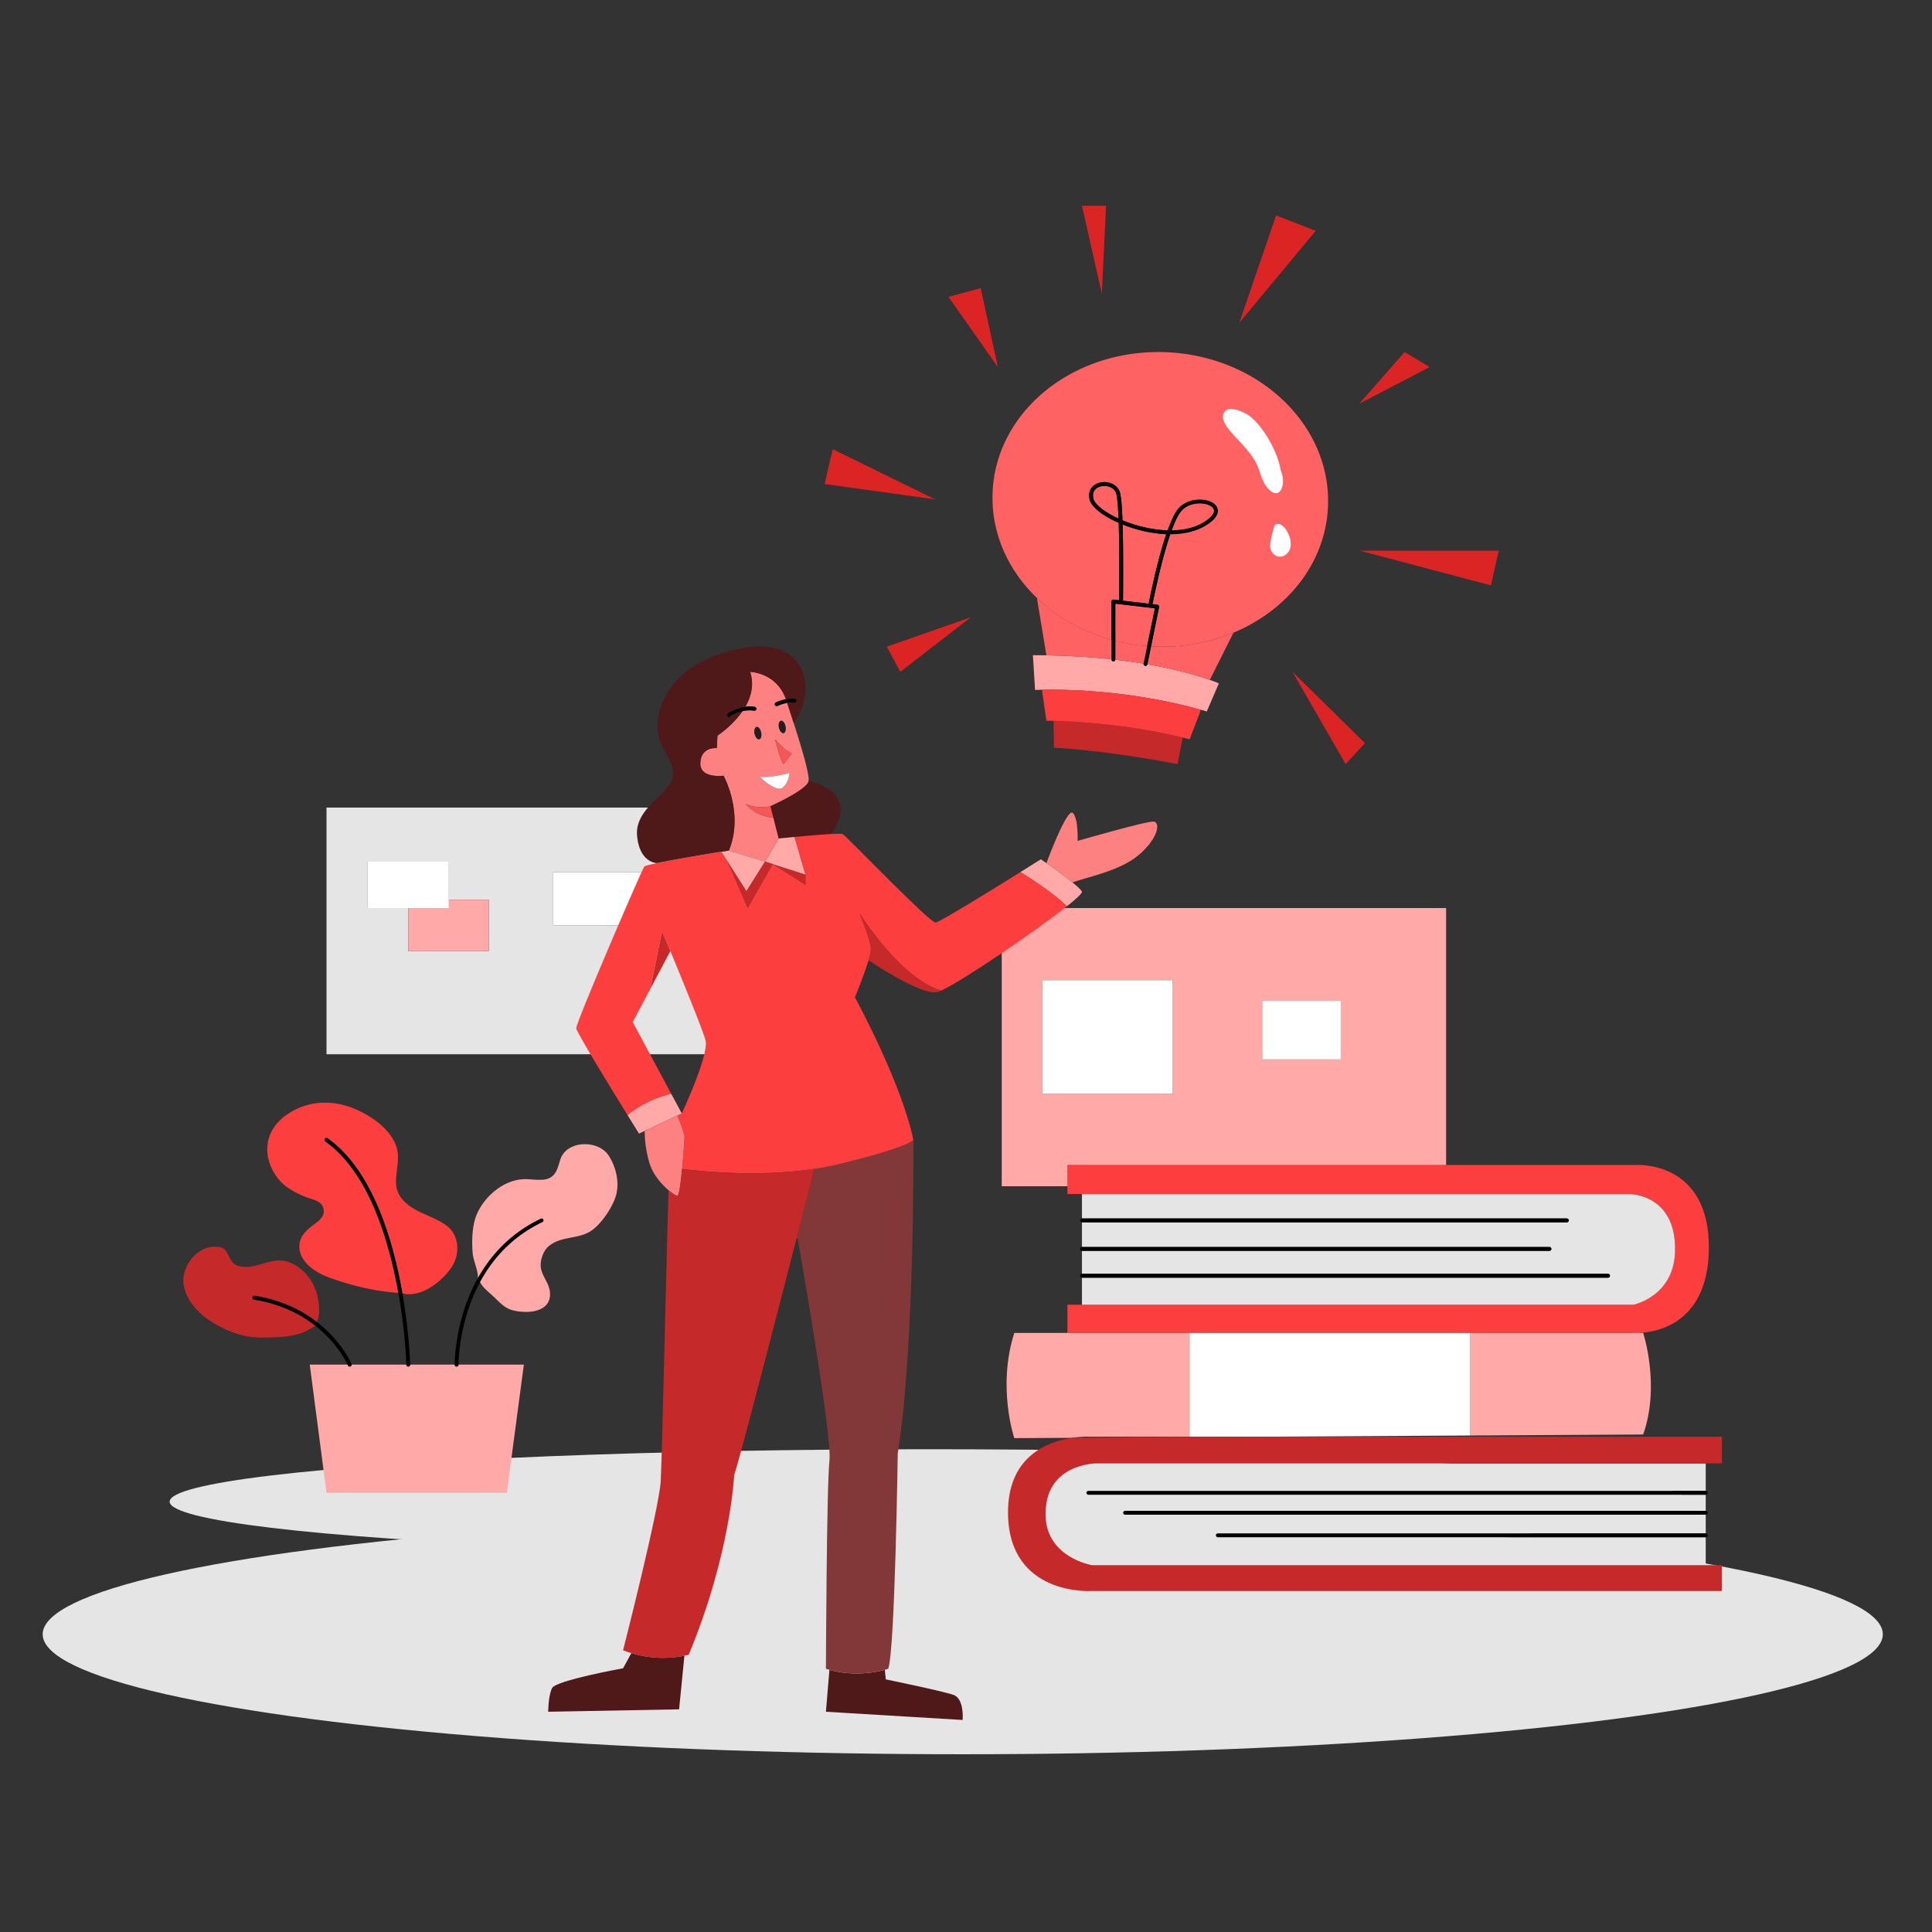<?xml version="1.0" encoding="UTF-8"?>
<svg xmlns="http://www.w3.org/2000/svg" viewBox="0 0 1000 1000" id="Idea">
  <rect x="0" y="0" width="1000" height="1000" fill="#333333" stroke="none"/>
  <ellipse cx="480.75" cy="777.245" fill="#e5e5e5" rx="392.933" ry="27.125" class="colore5e5e5 svgShape"></ellipse>
  <ellipse cx="498.317" cy="845.893" fill="#e5e5e5" rx="476.226" ry="62.103" class="colore5e5e5 svgShape"></ellipse>
  <path fill="#fc3e3e" d="M846.5 603s38.5-2.82 38 43.44c-.45 41.239-30.69 43.479-37.25 43.479-.8 0-1.25-.03-1.25-.03H552.5v-14.56h293s20.73-4.22 21.5-27.24c1-30.06-23.5-30.06-23.5-30.06h-291V603h294z" class="color3e89fc svgShape"></path>
  <path d="M882.88 771.67c.55 0 1 .45 1 1s-.45 1-1 1v-2zM882.88 782c.55 0 1 .45 1 1s-.45 1-1 1v-2zM882.88 793.67c.55 0 1 .45 1 1s-.45 1-1 1v-2z" fill="#000000" class="color000000 svgShape"></path>
  <path fill="#e5e5e5" d="M882.88 795.67v14.45H565.16s-23.08-3.88-23.93-25.03c-1.11-27.63 26.149-27.63 26.149-27.63h315.5v14.21H563.33c-.55 0-1 .45-1 1s.45 1 1 1h319.55V782H582.33c-.55 0-1 .45-1 1s.45 1 1 1h300.55v9.67H630.33c-.55 0-1 .45-1 1s.45 1 1 1h252.55z" class="colore5e5e5 svgShape"></path>
  <path d="M882.88 794.67v1H630.33c-.55 0-1-.45-1-1s.45-1 1-1h252.55v1zM882.88 783v1H582.33c-.55 0-1-.45-1-1s.45-1 1-1h300.55v1zM882.88 773.67H563.33c-.55 0-1-.45-1-1s.45-1 1-1h319.55v2z" fill="#000000" class="color000000 svgShape"></path>
  <path fill="#e5e5e5" d="M843.5 618.03s24.5 0 23.5 30.06c-.77 23.021-21.5 27.24-21.5 27.24H560.02v-14h272.31c.55 0 1-.45 1-1s-.45-1-1-1H560.02v-11.89H802c.55 0 1-.45 1-1 0-.551-.45-1-1-1H560.02v-12.77H811c.55 0 1-.45 1-1s-.45-1-1-1H560.02v-12.64H843.5z" class="colore5e5e5 svgShape"></path>
  <path fill="#ffa9a9" d="M850.5 689.92s9 27.21 0 52.57l-89.5.52v-53.09h89.5z" class="colora9d9ff svgShape"></path>
  <path d="M832.33 659.33c.55 0 1 .45 1 1s-.45 1-1 1H560.02v-2h272.31zM811 630.67c.55 0 1 .45 1 1s-.45 1-1 1H560.02v-2H811zM802 645.44c.55 0 1 .449 1 1 0 .55-.45 1-1 1H560.02v-2H802z" fill="#000000" class="color000000 svgShape"></path>
  <path fill="#ffffff" d="M761 689.92v53.09l-111.34.64h-33.99V689.92z" class="colorffffff svgShape"></path>
  <path fill="#ffa9a9" d="M748.5 602.96v.04h-196v11h-34V470h230v132.96zM694 548.33V518h-40.67v30.33H694zm-87 17.78v-58.78h-67.5v58.78H607z" class="colora9d9ff svgShape"></path>
  <path fill="#ffffff" d="M653.33 518H694v30.33h-40.67z" class="colorffffff svgShape"></path>
  <path fill="#ffa9a9" d="M615.67 743.62v.03h-51.63s-3.71-.221-8.93.55l-30.11.17s-9-26.3 0-54.45h90.67v53.7z" class="colora9d9ff svgShape"></path>
  <path fill="#ffffff" d="M539.5 507.33H607v58.78h-67.5z" class="colorffffff svgShape"></path>
  <path d="M560.02 660.33v1c-.55 0-1-.45-1-1s.45-1 1-1v1zM560.02 646.44v1c-.55 0-1-.45-1-1 0-.551.45-1 1-1v1zM560.02 631.67v1c-.55 0-1-.45-1-1s.45-1 1-1v1z" fill="#000000" class="color000000 svgShape"></path>
  <path fill="#c52929" d="M541.23 785.09c.85 21.15 23.93 25.03 23.93 25.03H891.25v13.38H564.6s-42.29 2.59-42.85-39.92c-.39-30.01 20.84-37.55 33.36-39.38l94.55-.55h241.59v13.81H567.38s-27.26 0-26.15 27.63z" class="color295fc5 svgShape"></path>
  <path fill="#e5e5e5" d="M373.3 418v127.67H169V418h204.3zm-38.34 61v-27.61h-48.63V479h48.63zM253 492.33v-26.66h-20.67V446h-42v24h21v22.33H253z" class="colore5e5e5 svgShape"></path>
  <path fill="#ffffff" d="M286.33 451.39h48.63V479h-48.63z" class="colorffffff svgShape"></path>
  <path fill="#ffa9a9" d="m271.15 706.33-8.82 66.34H169l-8.67-66.34h19.58c.11.24.17.38.17.39a.998.998 0 0 0 1.92-.39h28.33v.03c.01.54.46.97 1 .97h.03c.54-.01.96-.45.97-1h23v.01a1 1 0 0 0 1 .99h.01c.55-.01 1-.46.99-1h33.82zM253 465.67v26.66h-41.67V470h21v-4.33z" class="colora9d9ff svgShape"></path>
  <path d="M248.83 662.95c-.12.22-.24.43-.36.649-.19-.359-.36-.729-.52-1.13-.1-.26-.19-.529-.28-.8l-.32-.02c0-.051.01-.101.01-.16 7.72-13.76 18.67-24.101 32.54-30.721a.994.994 0 0 1 1.33.471c.24.5.03 1.09-.47 1.33-13.66 6.521-24.4 16.751-31.93 30.381z" fill="#000000" class="color000000 svgShape"></path>
  <path fill="#ffa9a9" d="M247.36 661.49c.16-4.021-2.34-8.73-2.7-12.811-.53-5.979-.33-14.029 1.91-19.609 3.94-9.801 14.28-18.63 25.08-18.74 3.42-.03 7.74.79 11.02.02 5.35-1.26 5.98-6.069 7.39-10.279 3.34-10.021 19.63-10.16 24.96-1.99 3.73 5.72 5.67 13.59 3.91 20.34-1.58 6.061-7.62 15.061-12.84 18.58-6.75 4.55-15.54 2.63-22.02 7.98-2.96 2.439-4.72 7.6-4.08 11.42.77 4.52 4.3 7.729 4.68 12.59.78 10.229-11.39 11.17-19.08 9.25-4.57-1.141-7-4.23-10.25-7.25-2.82-2.62-5.33-4.42-6.87-7.391.12-.22.24-.43.36-.649 7.53-13.63 18.27-23.86 31.93-30.38.5-.24.71-.83.47-1.33a.994.994 0 0 0-1.33-.471c-13.87 6.62-24.82 16.96-32.54 30.72z" class="colora9d9ff svgShape"></path>
  <path d="M235.33 706.33c0-.4-.1-22.91 11.74-44.34.09-.17.19-.34.29-.5 0 .06-.01.109-.01.16l.32.02c.09.271.18.54.28.8.16.4.33.771.52 1.13-11.27 20.851-11.14 42.5-11.14 42.721v.01h-2z" fill="#000000" class="color000000 svgShape"></path>
  <path d="M236.33 706.33h1c.01.54-.44.99-.99 1h-.01a1 1 0 0 1-1-.99v-.01h1z" fill="#000000" class="color000000 svgShape"></path>
  <path fill="#fc3e3e" d="M231.01 634.26c6.53 4.73 7.31 14.23 3.08 21.07-4.67 7.55-16.31 16.86-25.83 14.08-.01-.101-.03-.2-.05-.3-4.82-27.4-15.45-63.511-38.63-79.931-.45-.31-1.08-.21-1.4.24-.32.45-.21 1.08.24 1.4 22.56 15.97 33 51.39 37.79 78.39-11.97-.76-24.75-3.9-35.88-7.96-7.1-2.59-16.07-8.33-15.34-16.99.41-4.859 4.03-7.91 7.68-10.59 2.81-2.07 5.8-4.4 4.67-8.42-1.15-4.09-6.16-4.41-9.69-5.91-5.01-2.13-10.17-4.8-13.58-9.08-8.75-11.01-7.59-24.729 3.93-33.01 10.17-7.3 22.5-8.27 34-3.94 10.58 4 24.03 13.341 24 25.431-.02 9.18-4 16.33 3.74 23.59 6.21 5.82 14.51 7.03 21.27 11.93z" class="color3e89fc svgShape"></path>
  <path fill="#ffffff" d="M232.33 465.67V470h-42v-24h42z" class="colorffffff svgShape"></path>
  <path d="M211.33 706.33h1c-.01.55-.43.99-.97 1h-.03c-.54 0-.99-.43-1-.97v-.03h1zM210.33 706.33c-.02-.82-.55-16.84-4.08-36.88-.01-.08-.03-.16-.04-.24.34.03.68.05 1.02.07.26.029.51.04.77.05.09.03.17.05.26.08 3.6 20.479 4.07 36.729 4.07 36.89v.03h-2zM181 706.33h1a.998.998 0 0 1-1 1c-.39 0-.76-.23-.92-.61 0-.01-.06-.149-.17-.39H181z" fill="#000000" class="color000000 svgShape"></path>
  <path d="M168.42 590.82c-.45-.32-.56-.95-.24-1.4.32-.45.95-.55 1.4-.24 23.18 16.42 33.81 52.53 38.63 79.931.02.1.04.199.05.3-.09-.03-.17-.05-.26-.08-.26-.01-.51-.021-.77-.05-.34-.021-.68-.04-1.02-.07-4.79-27.001-15.23-62.421-37.79-78.391zM163.34 685.01c.21-.25.4-.529.57-.819.01.01.03.02.04.029l.2.15c.17.14.35.27.52.42 12.41 9.81 17.06 20.7 17.25 21.15.06.13.08.26.08.39h-2.09c-.95-2-5.78-11.51-16.51-20-.05-.04-.09-.08-.13-.1.13-.08.26-.16.4-.23l.35-.45c-.22-.19-.45-.36-.68-.54z" fill="#000000" class="color000000 svgShape"></path>
  <path fill="#c52929" d="m162.72 685.8.2.15c.11.09.22.17.35.28-3.64 2.05-5.82 3.68-10.27 4.68-5.59 1.26-11.28 1.359-17.01 1.42-9.35.1-17.11-2.66-24.99-7.26-7.25-4.23-14.52-11.12-15.92-20.04-1.6-10.15 8.15-21.96 19.2-19.391 3.09.721 3.7 4.04 5.14 6.36 1.64 2.65 3.17 3.35 6.33 3.67 8.24.82 15.38-5.53 23.92-2.35 7.52 2.79 13.18 10.239 14.75 17.949.72 3.53 1.52 9.461-.51 12.921-9.11-7-19.91-11.54-32.08-13.511-.55-.09-1.06.29-1.15.83-.09.55.29 1.061.83 1.15 11.86 1.912 22.37 6.332 31.21 13.142z" class="color295fc5 svgShape"></path>
  <path d="m162.92 685.95-.2-.15c-8.84-6.81-19.35-11.229-31.21-13.14-.54-.09-.92-.601-.83-1.15.09-.54.6-.92 1.15-.83 12.17 1.971 22.97 6.511 32.08 13.511-.17.29-.36.569-.57.819.23.181.46.351.68.54l-.35.45c-.14.07-.27.15-.4.23-.13-.11-.24-.19-.35-.28z" fill="#000000" class="color000000 svgShape"></path>
  <path fill="#db2424" d="m775.73 285-4 18-68-18zM740 190l-36.5 19 23.5-26.77zM706.5 384.66l-10 10.84-27.5-47.75zM681 119.5 641.5 167l19-55.5z" class="colore22953 svgShape"></path>
  <path fill="#ffa9a9" d="M575.29 341.23v.12c0 .55.45.99 1 .99.51 0 .94-.39.99-.89 5.27.61 10.149 1.3 14.64 2.05-.01.06-.02.11-.02.17 0 .55.449 1 1 1 .489 0 .899-.36.979-.83v-.01c15.94 2.76 26.71 6.07 32.34 8.07 3.11 1.11 4.66 1.82 4.66 1.82l-6.26 14.53c-1.061-.31-2.12-.62-3.18-.91-36.73-10.25-70.891-10.56-81.96-10.34-2.41.05-3.73.12-3.73.12l-1.13-18c2.38 0 4.71.02 6.99.06 12.561.21 23.781.98 33.681 2.05z" class="colora9d9ff svgShape"></path>
  <path fill="#ff6262" d="M606.43 274.53c1.561-4.24 3.03-7.36 4.391-9.28 2.08-2.95 5.87-4.71 10.149-4.71 3.73 0 6.82 1.37 7.34 3.28.511 1.85-1.489 4.28-5.489 6.65-4.401 2.61-9.911 3.98-16.391 4.06z" class="colorffc962 svgShape"></path>
  <path d="M610.82 265.25c-1.36 1.92-2.83 5.04-4.391 9.28 6.48-.08 11.99-1.45 16.391-4.06 4-2.37 6-4.8 5.489-6.65-.52-1.91-3.609-3.28-7.34-3.28-4.279 0-8.069 1.76-10.149 4.71zm-5.48 9.34c1.51-4.16 3.09-7.69 4.66-9.92 7.34-10.42 30.17-3.34 13.33 6.66-4.98 2.95-11.021 4.18-17.32 4.21 0-.14-.02-.28-.08-.4a.947.947 0 0 0-.09-.17.61.61 0 0 0-.13-.15.755.755 0 0 0-.14-.11.834.834 0 0 0-.12-.08c-.04-.01-.07-.03-.11-.04zM605.92 275.94c-.07.2-.14.4-.2.6-.239 0-.47-.01-.71-.01.41 0 .76-.24.91-.59z" fill="#000000" class="color000000 svgShape"></path>
  <path d="M605.84 274.97c.04.06.07.12.09.17a.556.556 0 0 0-.09-.17z" fill="#000000" class="color000000 svgShape"></path>
  <path d="M605.84 274.97c.04.05.07.11.09.17.061.12.08.26.08.4-.33 0-.67 0-1-.01.11-.32.221-.63.33-.94.04.01.07.03.11.04.04.02.09.05.12.08.05.03.1.07.14.11.05.04.1.1.13.15z" fill="#000000" class="color000000 svgShape"></path>
  <path d="M604.32 274.51c1.72-4.81 3.31-8.22 4.859-10.42 2.45-3.48 6.86-5.55 11.79-5.55 4.771 0 8.49 1.9 9.271 4.75.55 2-.12 5.17-6.4 8.9-4.859 2.88-10.939 4.35-18.06 4.35h-.061c.061-.2.13-.4.2-.6.061-.12.09-.26.09-.4 6.3-.03 12.34-1.26 17.32-4.21 16.84-10-5.99-17.08-13.33-6.66-1.57 2.23-3.15 5.76-4.66 9.92a.6.6 0 0 0-.24-.05c-.01-.01-.02-.01-.029-.01h-.071c-.229 0-.449-.01-.679-.02z" fill="#000000" class="color000000 svgShape"></path>
  <path fill="#ff6262" d="M605.78 276.54c7.12 0 13.2-1.47 18.06-4.35 6.28-3.73 6.95-6.9 6.4-8.9-.78-2.85-4.5-4.75-9.271-4.75-4.93 0-9.34 2.07-11.79 5.55-1.55 2.2-3.14 5.61-4.859 10.42-7.391-.22-15.82-2.09-23.34-5.22-.28-7.9-.74-12.68-1.37-14.61-1.04-3.12-4.181-5.15-8-5.15-2.7 0-5.141 1.08-6.54 2.87-.91 1.17-1.83 3.22-1.04 6.32.95 3.71 6.67 8.26 15 11.91.489 14.74.29 35.11.229 40.05l-2.85-.34a.993.993 0 0 0-.78.24.98.98 0 0 0-.34.75v19.85c-15.021-4.16-28.26-11.74-38.58-21.66-15.02-14.45-23.84-33.84-22.94-54.8 1.82-42.06 42.15-74.47 90.091-72.4 47.93 2.07 85.319 37.85 83.5 79.9-1.261 29.13-20.99 53.63-48.931 65.25-12.399 5.17-26.42 7.79-41.149 7.15-.5-.02-1-.05-1.5-.08l4.17-20.34c.06-.27-.01-.56-.17-.79a.986.986 0 0 0-.69-.4l-2.57-.3c.91-4.56 4.69-23.04 9.2-36.17h.06z" class="colorffc962 svgShape"></path>
  <path d="M605.71 274.82zM605.57 274.71a.502.502 0 0 0-.12-.08c.04.02.08.05.12.08zM605.45 274.63c-.04-.01-.07-.03-.11-.04.04.01.07.03.11.04zM605.1 274.54c-.01-.01-.02-.01-.029-.01.009 0 .019 0 .029.01zM605.01 275.53c.33.01.67.01 1 .01 0 .14-.029.28-.09.4-.15.35-.5.59-.91.59H605c-.11 0-.21-.02-.31-.06.1-.32.21-.63.32-.94z" fill="#000000" class="color000000 svgShape"></path>
  <path d="M605 274.53h.071c.01 0 .02 0 .029.01a.6.6 0 0 1 .24.05c-.109.31-.22.62-.33.94-.33 0-.66-.01-1-.03 0-.1.021-.2.061-.3l.06-.15c.179-.32.519-.52.869-.52z" fill="#000000" class="color000000 svgShape"></path>
  <path d="M605 274.53c-.35 0-.69.2-.87.52.061-.18.12-.37.19-.54.23.01.45.02.68.02zM605 276.53c-.11 0-.22 0-.33-.01.01-.02.01-.04.021-.05.099.04.199.06.309.06zM605.01 275.53c-.109.31-.22.62-.319.94a.919.919 0 0 1-.5-.37.944.944 0 0 1-.181-.6c.34.02.67.03 1 .03zM604.07 275.2c-.04.1-.061.2-.061.3h-.04c.031-.1.071-.2.101-.3z" fill="#000000" class="color000000 svgShape"></path>
  <path d="M604.19 276.1c.119.18.3.31.5.37-.011.01-.011.03-.021.05-.34 0-.689-.01-1.04-.03.11-.34.22-.67.34-.99h.04a.95.95 0 0 0 .181.6z" fill="#000000" class="color000000 svgShape"></path>
  <path fill="#ff6262" d="M603.63 276.49c-4.52 13.35-8.26 31.73-9.1 35.98l-13.271-1.56c.05-4.47.26-24.51-.2-39.42 7.391 2.96 15.291 4.71 22.571 5zM595.78 334.54c.5.03 1 .06 1.5.08 14.729.64 28.75-1.98 41.149-7.15v.01l-12.21 24.42c-5.63-2-16.399-5.31-32.34-8.07l1.901-9.29z" class="colorffc962 svgShape"></path>
  <path d="m599.95 314.2-4.17 20.34-1-.06 4.19-20.48-2.63-.31c.021-.14.09-.47.18-.98l2.57.3c.28.03.53.18.69.4.16.23.23.52.17.79z" fill="#000000" class="color000000 svgShape"></path>
  <path fill="#ff6262" d="m597.77 314.87-4 19.53a96.206 96.206 0 0 1-16.479-2.7v-19.24l2.75.32 15.3 1.8 2.429.29z" class="colorffc962 svgShape"></path>
  <path fill="#fd8181" d="M597.25 425.25c3.25.5 2.5 8.25-7.5 17s-27.73 11.77-34.62 14.51c-4.189-3.41-10.06-7.6-13.51-10.02 0 0 10.63-28.74 13.63-25.99s2.5 14.5 2.5 14.5 36.25-10.5 39.5-10z" class="colorfda181 svgShape"></path>
  <path d="M605.72 276.54c-4.51 13.13-8.29 31.61-9.2 36.17l-.989-.12c.87-4.4 4.609-22.76 9.14-36.07.11.01.22.01.33.01h.01c.239 0 .469.01.709.01zM593.77 334.4l4-19.53-2.43-.29v-.01c.47 0 .891-.33.98-.81 0-.01.01-.03.02-.07l2.63.31-4.189 20.48c-.341-.02-.681-.05-1.011-.08zM595.78 334.54l-1.9 9.29c-.32-.06-.649-.11-.979-.17l1.88-9.18.999.06z" fill="#000000" class="color000000 svgShape"></path>
  <path d="M594.53 312.47c.84-4.25 4.58-22.63 9.1-35.98.351.02.7.03 1.04.03-4.53 13.31-8.27 31.67-9.14 36.07l-1-.12zM596.52 312.71c-.09.51-.159.84-.18.98l-1-.12s.07-.34.19-.98l.99.12z" fill="#000000" class="color000000 svgShape"></path>
  <path d="M594.36 313.38c0-.03.06-.34.17-.91l1 .12c-.12.64-.19.98-.19.98l-.99-.12c0-.02.01-.05.01-.07z" fill="#000000" class="color000000 svgShape"></path>
  <path d="M595.15 314.55a.988.988 0 0 1-.801-1.1l.99.12 1 .12c-.01.04-.02.06-.02.07a.996.996 0 0 1-.98.81c-.059 0-.119-.01-.189-.02zM593.77 334.4c.33.03.671.06 1.011.08l-1.88 9.18c-.32-.05-.65-.11-.98-.16v-.04l1.849-9.06zM581.26 310.91l13.271 1.56c-.11.57-.17.88-.17.91 0 .02-.011.05-.011.07l-13.109-1.53c.01-.03.01-.07.01-.11-.001-.03-.001-.34.009-.9z" fill="#000000" class="color000000 svgShape"></path>
  <path fill="#ff6262" d="M577.29 331.7c5.3 1.35 10.81 2.27 16.479 2.7l-1.85 9.06v.04c-4.49-.75-9.37-1.44-14.64-2.05.01-.03.01-.07.01-.11v-9.64z" class="colorffc962 svgShape"></path>
  <path d="M592.9 343.66c.33.06.659.11.979.17v.01c-.08.47-.49.83-.979.83-.551 0-1-.45-1-1 0-.06.01-.11.02-.17.33.05.66.11.98.16zM580.98 269.29c7.52 3.13 15.949 5 23.34 5.22-.07.17-.13.36-.19.54l-.06.15c-.03.1-.07.2-.101.3-7.93-.27-16.13-2.33-22.939-5.11-.011-.14-.011-.28-.021-.42v-.03l-.029-.65z" fill="#000000" class="color000000 svgShape"></path>
  <path d="M581.03 270.39c6.81 2.78 15.01 4.84 22.939 5.11-.12.32-.229.65-.34.99-7.28-.29-15.18-2.04-22.57-5l-.029-1.1zM581.25 311.81c0 .04 0 .08-.01.11l-.99-.12s.01-.36.01-1.01l1 .12c-.01.56-.01.87-.01.9z" fill="#000000" class="color000000 svgShape"></path>
  <path d="M580.26 310.79c.061-4.7.271-24.81-.21-39.72.34.14.681.28 1.01.42.46 14.91.25 34.95.2 39.42l-1-.12z" fill="#000000" class="color000000 svgShape"></path>
  <path d="M581.06 271.49c-.329-.14-.67-.28-1.01-.42 0-.04-.01-.07-.01-.1.19-.01.38-.07.54-.18s.28-.26.35-.44c.03.02.061.03.101.04l.029 1.1z" fill="#000000" class="color000000 svgShape"></path>
  <path d="M580.93 270.35c.051-.12.08-.25.08-.38.01.14.01.28.021.42a.297.297 0 0 1-.101-.04zM580.98 269.29l.029.65c-.01-.41-.3-.75-.649-.9.01 0 .029 0 .04.01.19.08.39.16.58.24zM580.01 269.97c.3.13.61.26.92.38-.069.18-.189.33-.35.44s-.35.17-.54.18l-.03-1zM580.26 310.79c0 .65-.01 1.01-.01 1.01l-1-.12c0-.16.01-.5.01-1l1 .11zM595.34 314.58l-15.3-1.8c.06.01.13.02.2.02h.01c.51 0 .93-.38.99-.88l13.109 1.53c-.069.52.28 1 .801 1.1.069.01.13.02.189.02v.01zM579.26 310.68c.061-4.94.26-25.31-.229-40.05.189.09.39.17.59.26.14.06.29.12.43.18.48 14.91.271 35.02.21 39.72l-1.001-.11z" fill="#000000" class="color000000 svgShape"></path>
  <path d="M579.97 268.97c.13-.01.271.02.391.07.35.15.64.49.649.9v.03c0 .13-.029.26-.08.38-.31-.12-.62-.25-.92-.38-.01-.34-.02-.67-.04-1zM580.05 271.07c-.14-.06-.29-.12-.43-.18.12.05.26.08.39.08h.03c0 .03.01.06.01.1z" fill="#000000" class="color000000 svgShape"></path>
  <path d="M580.01 269.97c-.31-.13-.609-.27-.92-.4a1 1 0 0 1 .88-.6c.02.33.03.66.04 1z" fill="#000000" class="color000000 svgShape"></path>
  <path d="M579.77 269a.646.646 0 0 0-.18.06c.06-.02.12-.05.18-.06zM579.62 270.89a.984.984 0 0 1-.61-.88c0-.08 0-.16.021-.24.01-.07.029-.13.06-.19v-.01c.311.13.61.27.92.4.01.33.021.66.03 1h-.03c-.131 0-.271-.03-.391-.08zM579.25 311.68l1 .12.99.12c-.061.5-.48.88-.99.88h-.01a.998.998 0 0 1-.99-1.01v-.11z" fill="#000000" class="color000000 svgShape"></path>
  <path d="M579.01 270.01c.01.38.24.72.61.88-.2-.09-.4-.17-.59-.26-.01-.21-.01-.42-.02-.62zM579.09 269.58z" fill="#000000" class="color000000 svgShape"></path>
  <path fill="#ff6262" d="M578.95 268.41c-7.101-3.26-12.24-7.26-12.98-10.19-.47-1.86-.239-3.4.681-4.59 1.02-1.31 2.88-2.1 4.96-2.1 2.229 0 5.17.99 6.1 3.78.379 1.15.889 4.37 1.239 13.1z" class="colorffc962 svgShape"></path>
  <path d="m576.29 311.33 2.96.35v.11c-.01.48.33.89.79.99l-2.75-.32v19.24c-.34-.08-.67-.16-1-.25v-20.12z" fill="#000000" class="color000000 svgShape"></path>
  <path d="M576.29 341.34v-9.89c.33.09.66.17 1 .25v9.64c0 .04 0 .08-.01.11-.33-.04-.66-.07-.99-.11zM576.41 310.34l2.85.34c0 .5-.01.84-.01 1l-2.96-.35v20.12l-1-.27v-19.85c0-.29.12-.56.34-.75.21-.19.49-.27.78-.24z" fill="#000000" class="color000000 svgShape"></path>
  <path d="M576.29 331.45v9.89c-.33-.04-.67-.07-1-.11v-10.05l1 .27z" fill="#000000" class="color000000 svgShape"></path>
  <path d="M576.29 341.34c.33.04.66.07.99.11-.05.5-.48.89-.99.89-.55 0-1-.44-1-.99v-.12c.33.04.67.07 1 .11z" fill="#000000" class="color000000 svgShape"></path>
  <path fill="#ff6262" d="M575.29 331.18v10.05c-9.9-1.07-21.12-1.84-33.68-2.05l-4.9-29.66c10.32 9.92 23.56 17.5 38.58 21.66z" class="colorffc962 svgShape"></path>
  <path fill="#db2424" d="m572.5 106.5-2.2 45.5-10.28-45.5z" class="colore22953 svgShape"></path>
  <path fill="#c52929" d="M545.33 373.1c9.87.27 38.01 1.64 66.88 8.67l-.21.88-2.5 12.85c-39.2-7.5-64-8.5-64-8.5l-.19-13.17.02-.73z" class="color295fc5 svgShape"></path>
  <path d="M577.71 255.31c-.93-2.79-3.87-3.78-6.1-3.78-2.08 0-3.94.79-4.96 2.1-.92 1.19-1.15 2.73-.681 4.59.74 2.93 5.88 6.93 12.98 10.19-.349-8.73-.859-11.95-1.239-13.1zM565 258.47c-2.33-9.19 11.33-10.47 13.66-3.47.649 1.96 1.06 7.3 1.31 13.97-.069 0-.13.01-.2.03-.06.01-.119.04-.18.06a1 1 0 0 0-.5.51c-7.66-3.42-13.22-7.68-14.09-11.1z" fill="#000000" class="color000000 svgShape"></path>
  <path d="M578.66 255c-2.33-7-15.99-5.72-13.66 3.47.87 3.42 6.43 7.68 14.09 11.1v.01c-.03.06-.05.13-.06.19-.021.08-.021.16-.021.24.01.2.01.41.021.62-8.33-3.65-14.05-8.2-15-11.91-.79-3.1.13-5.15 1.04-6.32 1.399-1.79 3.84-2.87 6.54-2.87 3.819 0 6.96 2.03 8 5.15.63 1.93 1.09 6.71 1.37 14.61-.19-.08-.391-.16-.58-.24-.011-.01-.03-.01-.04-.01a.876.876 0 0 0-.391-.07c-.249-6.67-.659-12.01-1.309-13.97z" fill="#000000" class="color000000 svgShape"></path>
  <path fill="#ffa9a9" d="M541.62 446.74c3.45 2.42 9.32 6.61 13.51 10.02 2.521 2.05 4.44 3.81 4.87 4.74.33.72-2.74 3.58-7.82 7.62-7.529-7.72-24.02-17.73-24.02-17.73 6.24-3.89 10.59-6.64 10.59-6.64s1.13.77 2.87 1.99z" class="colora9d9ff svgShape"></path>
  <path fill="#fc3e3e" d="m621 369-5.25 13.65c-1.18-.31-2.36-.6-3.54-.88-28.87-7.03-57.01-8.4-66.88-8.67-2.39-.06-3.71-.06-3.71-.06l-2.12-14.79-.02-1.25c11.069-.22 45.229.09 81.96 10.34L621 369z" class="color3e89fc svgShape"></path>
  <path fill="#db2424" d="M507.61 149.14 516.5 190l-25.6-36.36zM502.5 319.5 466 347.75l-7-13.03zM484 258.47l-57.19-7.94L431 232.5z" class="colore22953 svgShape"></path>
  <path fill="#c52929" d="M485 513.5c-8.5 1.75-34.75-16-34.75-16l-.77-.24c.68-2.26 1.16-4.22 1.27-5.51.25-2.93-2.81-11.39-5.87-18.98 9.77 14.59 25.7 34.67 42.22 39.97-.89.4-1.6.66-2.1.76z" class="color295fc5 svgShape"></path>
  <path fill="#501919" d="M429.31 864.29c12.83 3.61 24.36 1.19 28.66.01l.53 4.95s29.25 6 35 8.02c5.75 2.021 4.75 12.98 4.75 12.98L427.5 886l1.81-21.71z" class="color1e1950 svgShape"></path>
  <path fill="#823838" d="M421.54 605.03v-.011c4.37-.649 8.72-1.479 12.96-2.52 36.75-9 38.25-12.5 38.25-12.5s.92 105.83-8.08 162.33c0 0-1.42 101.92-4.92 111.42 0 0-.63.23-1.78.55-4.3 1.181-15.83 3.601-28.66-.01-.6-.16-1.2-.34-1.81-.54 0 0 .33-94.75 1.83-107.75s-16.42-114.75-16.42-114.75l-.62-.16c5.38-20.929 9.25-36.059 9.25-36.059z" class="color403882 svgShape"></path>
  <path fill="#501919" d="M418.5 404.25s27.44 4.99 11.8 27.43c-5.32.28-13.13.96-19.04 1.51-4.75.45-8.26.81-8.26.81l-2.73-10.75-1.52-6s19-8.5 19.75-13z" class="color1e1950 svgShape"></path>
  <path fill="#c52929" d="M416.92 452.67V458l-16.97-10.74z" class="color295fc5 svgShape"></path>
  <path fill="#ffa9a9" d="m411.26 433.19 5.66 19.48-16.97-5.41L396 446l7-12s3.51-.36 8.26-.81z" class="colora9d9ff svgShape"></path>
  <path fill="#fd8181" d="M392.98 382.63c.92-.2 1.36-1.79.97-3.54-.38-1.76-1.44-3.02-2.36-2.82s-1.36 1.79-.98 3.54c.39 1.76 1.45 3.02 2.37 2.82zm10.22-6.02c.39 1.76 1.45 3.02 2.37 2.82.92-.2 1.36-1.79.97-3.55-.38-1.75-1.44-3.02-2.36-2.81-.92.2-1.36 1.78-.98 3.54zm-2.02 6.06c.12.5 2.37 9.67 4.32 12.83l4.33-5.5c-3.71-1.62-8.36-7-8.65-7.33zm-38.68 12.08c.5-8.5 8.5-7.5 8.5-7.5l.35-6.5s7.66-4.94 12.95-12.63c.36-.1.69-.19 1-.26 1.08-.15 3.49-.34 5.01-.01.54.11 1.07-.23 1.19-.77a1.01 1.01 0 0 0-.77-1.19c-1.64-.35-3.79-.22-4.94-.1 2.99-5.18 4.65-11.38 2.46-18.04 0 0 13.6.24 18.54 14.14-2.95.55-5.15 1.67-5.25 1.72-.49.26-.68.86-.43 1.35.18.34.53.54.89.54.16 0 .31-.04.46-.11.02-.01 2.1-1.08 4.82-1.57.05-.01.09-.02.14-.02 1.06 3.22 2.23 6.79 3.4 10.43 4.1 12.81 8.25 26.62 7.68 30.02-.75 4.5-19.75 13-19.75 13s-5.5 1.85-12.75-1.13c0 0 4.44 6.07 14.27 7.13L403 434l-7 12-18.75-5.75c8-19.25-2.75-38.75-2.75-38.75s-12.5 1.75-12-6.75zm42.37 13.08c3.46-2.33 3.8-7.83 3.8-7.83s-8.17 2.67-15.5 2c0 0 8.24 8.17 11.7 5.83z" class="colorfda181 svgShape"></path>
  <path fill="#f75656" d="m409.83 390-4.33 5.5c-1.95-3.16-4.2-12.33-4.32-12.83.29.33 4.94 5.71 8.65 7.33z" class="colorf77556 svgShape"></path>
  <path fill="#ffffff" d="M408.67 400s-.34 5.5-3.8 7.83c-3.46 2.34-11.7-5.83-11.7-5.83 7.33.67 15.5-2 15.5-2z" class="colorffffff svgShape"></path>
  <path d="M411.21 363.66c-1.16-.14-2.43-.08-3.79.14-.1-.32-.21-.64-.31-.96-.04-.11-.07-.23-.11-.34-.07-.21-.14-.41-.21-.61l.14-.03c1.61-.29 3.12-.35 4.52-.18.54.06.94.56.87 1.11-.06.54-.56.94-1.11.87z" fill="#000000" class="color000000 svgShape"></path>
  <path fill="#231f1f" d="M405.57 379.43c-.92.2-1.98-1.06-2.37-2.82-.38-1.76.06-3.34.98-3.54.92-.21 1.98 1.06 2.36 2.81.39 1.76-.05 3.35-.97 3.55z" class="color231f20 svgShape"></path>
  <path d="M407.28 363.82c-2.72.49-4.8 1.56-4.82 1.57-.15.07-.3.11-.46.11-.36 0-.71-.2-.89-.54-.25-.49-.06-1.09.43-1.35.1-.05 2.3-1.17 5.25-1.72.07.2.14.4.21.61.04.11.07.23.11.34.1.32.21.64.31.96-.05 0-.09.01-.14.02z" fill="#000000" class="color000000 svgShape"></path>
  <path fill="#f75656" d="m398.75 417.25 1.52 6c-9.83-1.06-14.27-7.13-14.27-7.13 7.25 2.98 12.75 1.13 12.75 1.13z" class="colorf77556 svgShape"></path>
  <path fill="#ffa9a9" d="m396 446-9.67 15.33-9.76-15.32-.01-.01-3.26-5.11v-.01l3.95-.63L396 446z" class="colora9d9ff svgShape"></path>
  <path fill="#231f1f" d="M391.59 376.27c.92-.2 1.98 1.06 2.36 2.82.39 1.75-.05 3.34-.97 3.54-.92.2-1.98-1.06-2.37-2.82-.38-1.75.06-3.34.98-3.54z" class="color231f20 svgShape"></path>
  <path fill="#c52929" d="m387 470-10.43-23.99 9.76 15.32L396 446l3.95 1.26z" class="color295fc5 svgShape"></path>
  <path d="M390.31 367.85c-1.52-.33-3.93-.14-5.01.01-.31.07-.64.16-1 .26.29-.41.56-.83.83-1.25h.01c.22-.35.44-.71.65-1.08 1.15-.12 3.3-.25 4.94.1.54.12.88.65.77 1.19-.12.54-.65.88-1.19.77z" fill="#000000" class="color000000 svgShape"></path>
  <path d="M384.3 368.12c-2.28.63-5.36 1.73-6.33 2.74a.97.97 0 0 1-.72.31c-.25 0-.5-.09-.69-.28a.996.996 0 0 1-.03-1.41c1.89-2 7.71-3.43 8.37-3.58l.15-.03c.12-.01.38-.05.74-.08-.21.37-.43.73-.65 1.08h-.01c-.27.42-.54.84-.83 1.25z" fill="#000000" class="color000000 svgShape"></path>
  <path fill="#fc3e3e" d="M354.31 588.5c.05-2-3.73-11.1-3.73-11.1l2.31-1.091s13.86-29.56 12.36-37.56c-.68-3.65-12.15-31.69-18.25-46.46-2.24-5.41-3.75-9.04-3.75-9.04l-.8-.16-5.89 28.83L327.5 529l19.91 37.11c-11.53 2.859-19.06 8.13-22.59 11.08-9.32-15.091-26.39-42.94-26.57-44.94-.25-2.75 34-82.25 35.25-83.75.29-.35 2.83-.99 6.55-1.75 9.23-1.91 25.72-4.64 33.25-5.87v.01l3.26 5.11.01.01L387 470l12.95-22.74L416.92 458v-5.33l-5.66-19.48c5.91-.55 13.72-1.23 19.04-1.51 3.21-.16 5.51-.18 5.95.07 1.75 1 45 46 48 45.75 2.13-.18 28.67-16.59 43.91-26.11 0 0 16.49 10.01 24.02 17.73-16.51 13.14-54.24 38.74-65.08 43.62-16.52-5.3-32.45-25.38-42.22-39.97 3.06 7.59 6.12 16.05 5.87 18.98-.11 1.29-.59 3.25-1.27 5.51-2.33 7.75-6.98 18.99-6.98 18.99s24 43.75 30.25 73.75c0 0-1.5 3.5-38.25 12.5-4.24 1.04-8.59 1.87-12.96 2.52-33.51 5.07-68.47.011-68.47.011.72-7.541 1.21-15.511 1.24-16.531z" class="color3e89fc svgShape"></path>
  <path fill="#501919" d="M362.5 394.75c-.5 8.5 12 6.75 12 6.75s10.75 19.5 2.75 38.75l-3.95.63c-7.53 1.23-24.02 3.96-33.25 5.87v-.01c-.03 0-9.05-.01-10.3-14.24-1.25-14.25 16.75-21.5 18.5-30.25s-9.75-16-7.75-30 13.25-31.75 45.5-37 36.88 23.21 24.82 38.98c-1.17-3.64-2.34-7.21-3.4-10.43 1.36-.22 2.63-.28 3.79-.14a.994.994 0 0 0 1.11-.87.994.994 0 0 0-.87-1.11c-1.4-.17-2.91-.11-4.52.18l-.14.03c-4.94-13.9-18.54-14.14-18.54-14.14 2.19 6.66.53 12.86-2.46 18.04-.36.03-.62.07-.74.08l-.15.03c-.66.15-6.48 1.58-8.37 3.58-.38.4-.37 1.03.03 1.41.19.19.44.28.69.28.26 0 .53-.1.72-.31.97-1.01 4.05-2.11 6.33-2.74-5.29 7.69-12.95 12.63-12.95 12.63l-.35 6.5s-8-1-8.5 7.5z" class="color1e1950 svgShape"></path>
  <path fill="#ffa9a9" d="m347.41 566.11 5.48 10.199-2.31 1.091-16.89 7.97-2.94 1.38s-2.41-3.87-5.93-9.56c3.53-2.95 11.06-8.22 22.59-11.08z" class="colora9d9ff svgShape"></path>
  <path fill="#fd8181" d="M350.58 577.4s3.78 9.1 3.73 11.1c-.03 1.02-.52 8.99-1.24 16.53-.69 7.25-1.59 14.09-2.49 13.97-.69-.09-2.42-1.14-4.48-2.87-3.42-2.89-7.73-7.67-9.6-13.13-3-8.75-2.81-17.63-2.81-17.63l16.89-7.97z" class="colorfda181 svgShape"></path>
  <path fill="#c52929" d="M342 766.5c.75-14.25 3.71-148.49 4.1-150.37 2.06 1.73 3.79 2.78 4.48 2.87.9.12 1.8-6.72 2.49-13.97 0 0 34.96 5.06 68.47-.011v.011s-3.87 15.13-9.25 36.06C400.73 685.98 382.22 757.53 380 763.5c0 0-1.75 40.68-23.5 92.93 0 0-.8.261-2.25.57-4.44.96-14.99 2.44-27.47-1.33-1.4-.43-2.83-.92-4.28-1.49 0 0 18.75-73.43 19.5-87.68z" class="color295fc5 svgShape"></path>
  <path fill="#501919" d="M326.78 855.67c12.48 3.771 23.03 2.29 27.47 1.33l-2.75 27.75-67.75 1.25s0-8.25 2-12.25 36.75-10.25 36.75-10.25l4.28-7.83z" class="color1e1950 svgShape"></path>
  <path fill="#c52929" d="M343.25 483.25s1.51 3.63 3.75 9.04l-.02.01-10.42 19.62 5.89-28.83.8.16z" class="color295fc5 svgShape"></path>
  <path fill="#ffffff" d="M663 244.333c-.982-9.347-9.184-24.136-16.664-29.336-2.12-1.474-9.193-4.898-11.867-2.529-4.381 3.881 2.108 10.578 4.531 13.198 4.043 4.373 8.498 8.831 11.185 13.966 1.997 3.815 2.72 8.865 5.316 12.2 7.28 9.35 11.009-2.475 6.832-9.499M660.333 270.333c-.929 2.296-3.698 11.24-2.679 14 1.558 4.217 6.326 5.344 9.245 1.333 4.61-6.338-5.195-20.189-7.899-12" class="colorffffff svgShape"></path>
</svg>
